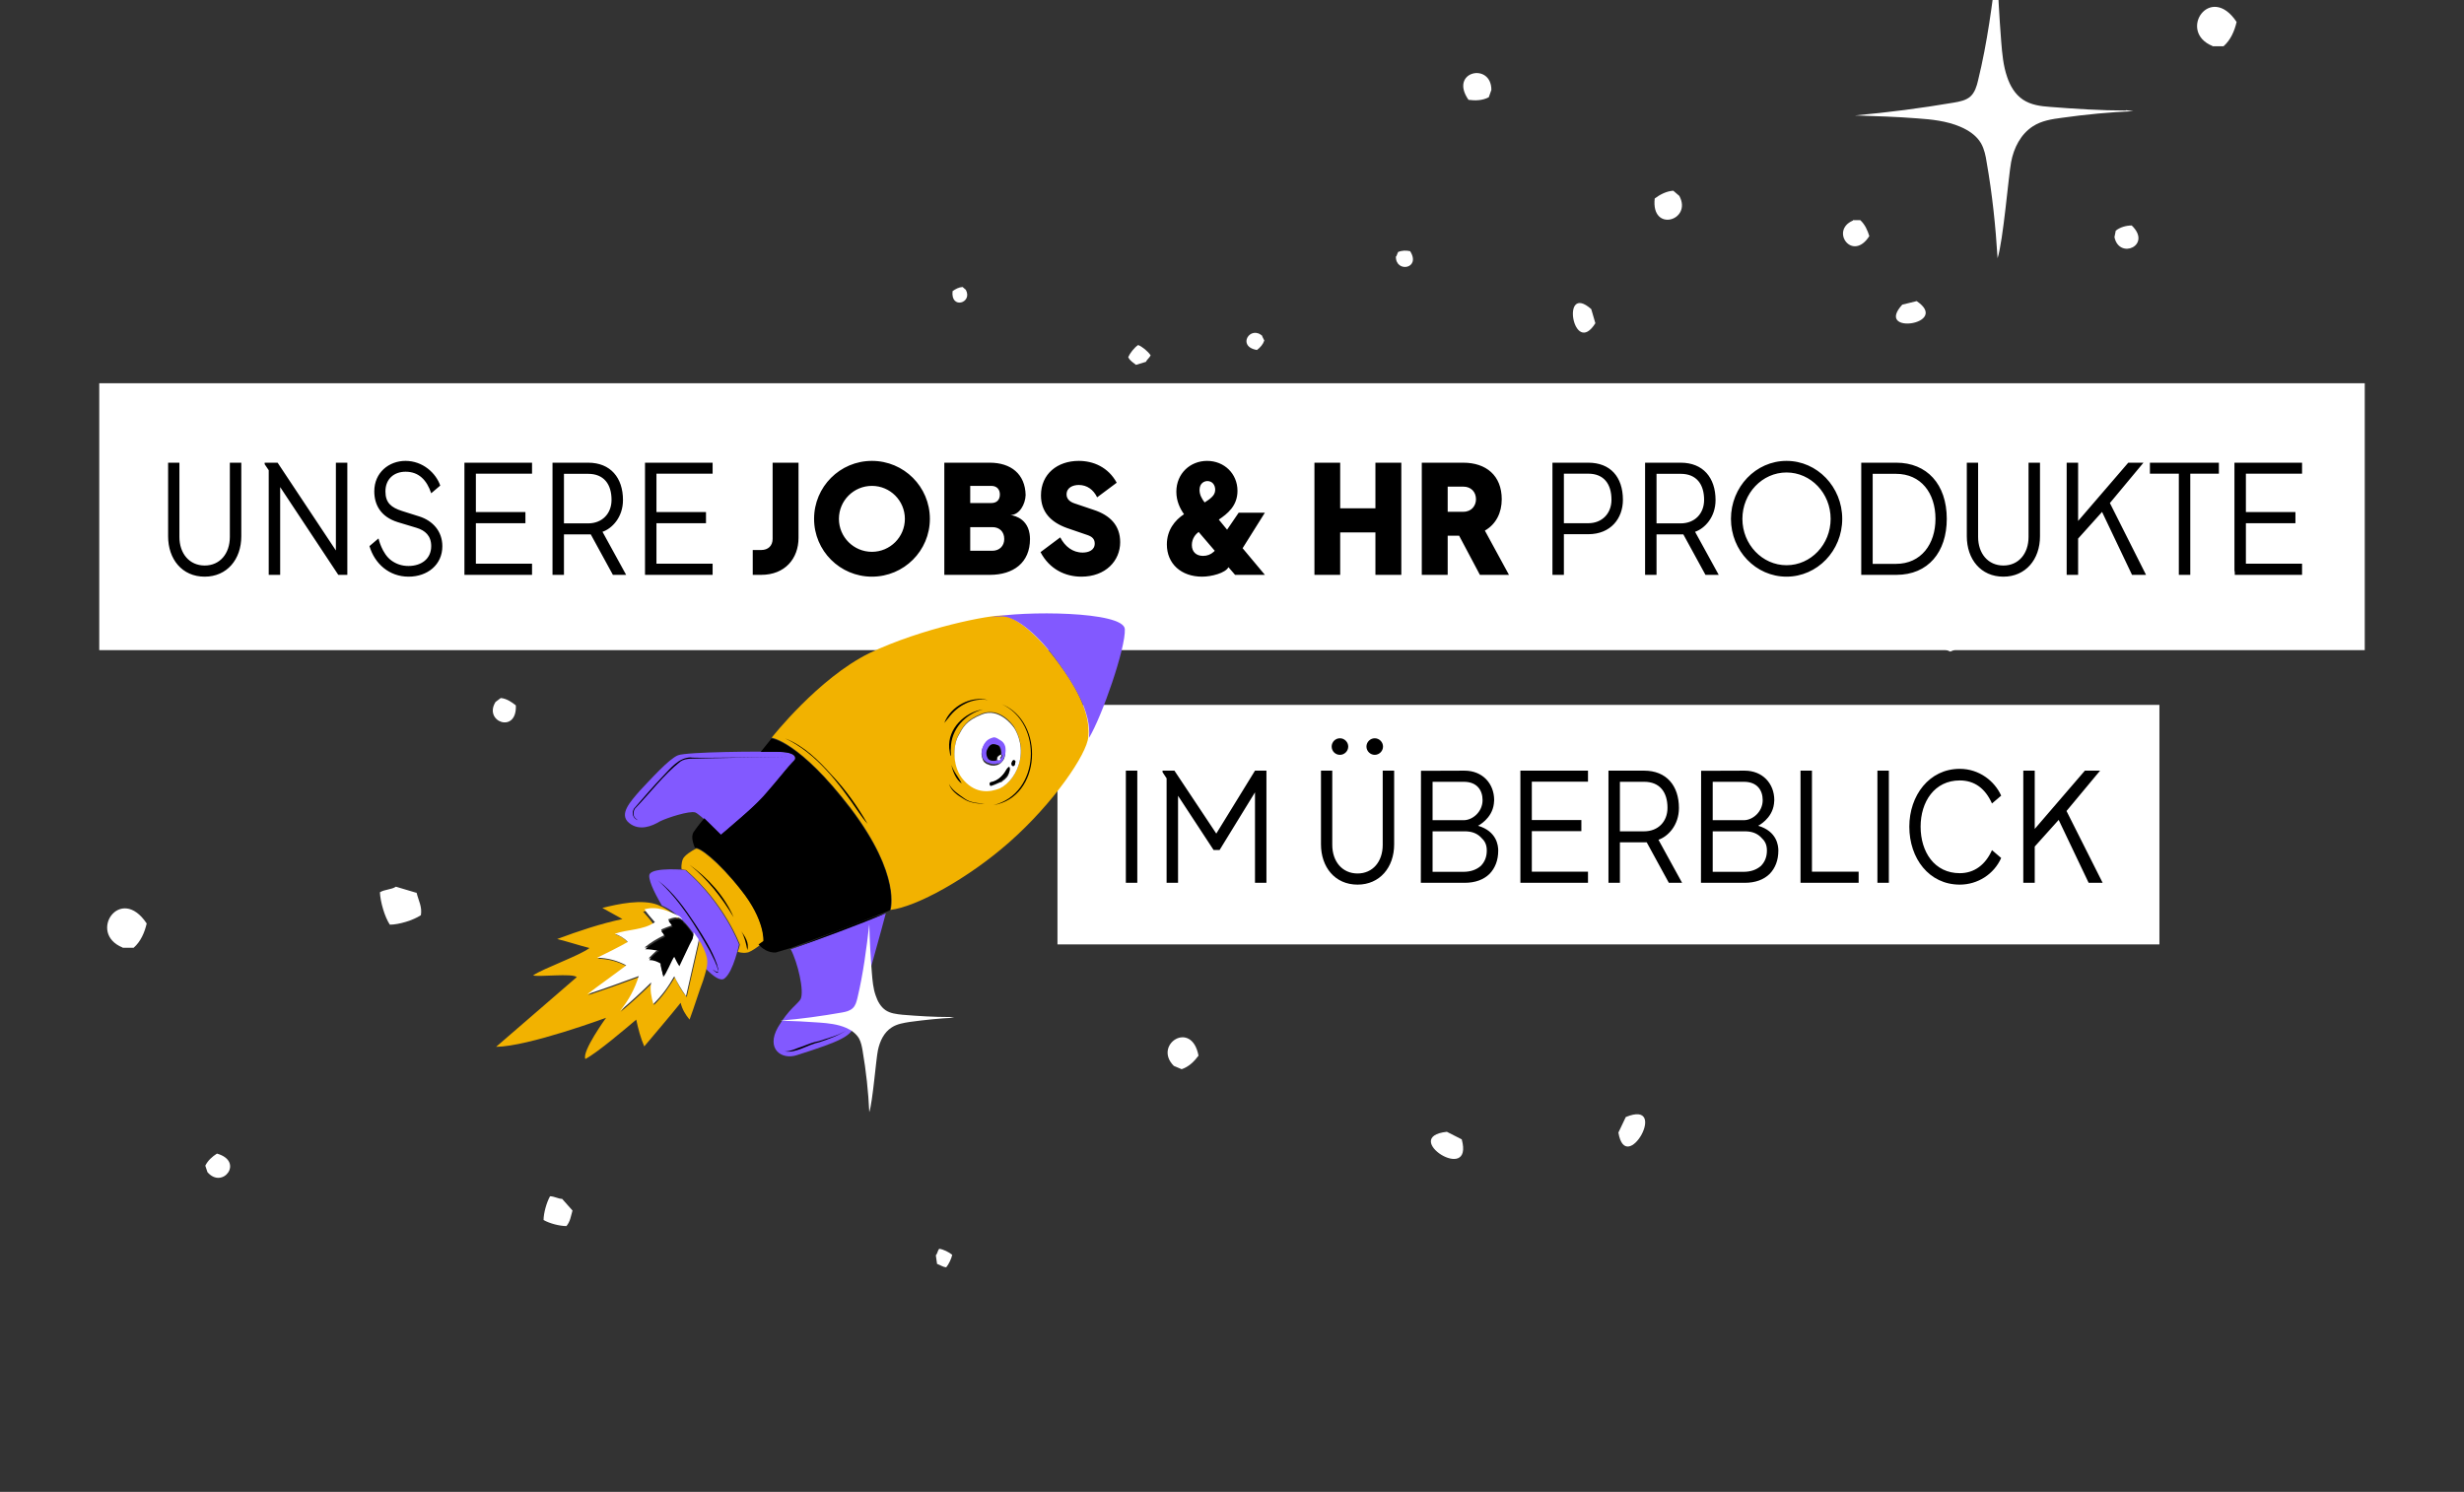 <svg width="360" height="218" viewBox="0 0 360 218" fill="none" xmlns="http://www.w3.org/2000/svg">
<rect x="0" y="0" width="360" height="218" fill="#333333" stroke="none"/>
<g clip-path="url(#clip0_806_9793)">
<rect width="161" height="35" transform="translate(154.5 103)" fill="white"/>
<path d="M164.492 129V112.61H166.164V129H164.492ZM170.445 129V113.732L169.851 112.83V112.61H171.589L177.705 121.806L183.359 112.61H185.031V129H183.359V115.778L178.189 124.204H177.309L172.117 116.284V129H170.445ZM198.346 129.264C195.024 129.264 193 126.69 193 123.368V112.61H194.65V123.456C194.65 125.876 196.102 127.636 198.346 127.636C200.568 127.636 202.02 125.898 202.02 123.456V112.61H203.692V123.368C203.692 126.756 201.58 129.264 198.346 129.264ZM194.562 109.09C194.562 108.43 195.09 107.88 195.772 107.88C196.432 107.88 196.982 108.43 196.982 109.09C196.982 109.75 196.432 110.3 195.772 110.3C195.09 110.3 194.562 109.75 194.562 109.09ZM199.644 109.09C199.644 108.43 200.194 107.88 200.854 107.88C201.514 107.88 202.064 108.43 202.064 109.09C202.064 109.75 201.514 110.3 200.854 110.3C200.194 110.3 199.644 109.75 199.644 109.09ZM207.589 129L207.611 112.632L213.969 112.61C216.587 112.61 218.303 114.48 218.303 116.922C218.303 117.098 218.259 117.296 218.259 117.45C217.995 119.65 215.949 120.662 215.949 120.662C218.699 121.476 218.897 123.566 218.897 124.292C218.897 125.678 218.457 126.844 217.621 127.702C216.763 128.538 215.553 129 213.969 129H207.589ZM209.305 127.394H213.793C214.871 127.394 215.707 127.086 216.345 126.536C216.917 125.964 217.225 125.216 217.225 124.292C217.225 123.368 216.917 122.862 216.345 122.334C215.751 121.74 214.981 121.476 214.013 121.476H209.305V127.394ZM209.305 119.848H213.859C215.157 119.848 216.609 118.616 216.609 116.922C216.609 115.514 215.839 114.238 213.859 114.238H209.305V119.848ZM222.134 129V112.61H232.012V114.216H223.806V119.826H231.044V121.454H223.806V127.372H232.012V129H222.134ZM235.003 129V112.61H240.217C243.473 112.61 245.299 114.81 245.299 118.066C245.299 120.618 243.671 122.246 242.307 122.708L245.761 129H243.825L240.591 123.082H236.675V129H235.003ZM236.675 121.476H240.217C242.241 121.476 243.627 120.068 243.627 118.044C243.627 115.756 242.505 114.238 240.217 114.238H236.675V121.476ZM248.517 129L248.539 112.632L254.897 112.61C257.515 112.61 259.231 114.48 259.231 116.922C259.231 117.098 259.187 117.296 259.187 117.45C258.923 119.65 256.877 120.662 256.877 120.662C259.627 121.476 259.825 123.566 259.825 124.292C259.825 125.678 259.385 126.844 258.549 127.702C257.691 128.538 256.481 129 254.897 129H248.517ZM250.233 127.394H254.721C255.799 127.394 256.635 127.086 257.273 126.536C257.845 125.964 258.153 125.216 258.153 124.292C258.153 123.368 257.845 122.862 257.273 122.334C256.679 121.74 255.909 121.476 254.941 121.476H250.233V127.394ZM250.233 119.848H254.787C256.085 119.848 257.537 118.616 257.537 116.922C257.537 115.514 256.767 114.238 254.787 114.238H250.233V119.848ZM263.062 129V112.61H264.734V127.372H271.554V129H263.062ZM274.298 129V112.61H275.97V129H274.298ZM286.329 129.264C281.841 129.264 278.959 125.436 278.959 120.794C278.959 116.24 281.863 112.346 286.329 112.346C289.189 112.346 291.433 114.15 292.379 116.262L291.037 117.406C290.047 115.184 288.463 114.04 286.329 114.04C282.633 114.04 280.609 117.164 280.609 120.794C280.609 124.49 282.633 127.592 286.329 127.592C288.485 127.592 290.091 126.338 291.037 124.226L292.379 125.37C291.323 127.746 288.947 129.264 286.329 129.264ZM295.611 129V112.61H297.283V121.124L304.609 112.61H306.831L301.925 118.506L307.205 129H305.159L300.781 119.804L297.283 123.698V129H295.611Z" fill="black"/>
<rect width="331" height="39" transform="translate(14.5 56)" fill="white"/>
<path d="M29.908 84.264C26.586 84.264 24.562 81.69 24.562 78.368V67.61H26.212V78.456C26.212 80.876 27.664 82.636 29.908 82.636C32.13 82.636 33.582 80.898 33.582 78.456V67.61H35.254V78.368C35.254 81.756 33.142 84.264 29.908 84.264ZM39.262 84V68.71L38.668 67.83V67.61H40.56L49.074 80.436V67.61H50.746V84H49.426L40.934 71.174V84H39.262ZM59.701 84.264C56.841 84.264 54.729 82.35 53.981 79.798L55.301 78.676C55.301 78.676 55.785 80.898 57.193 81.91C57.897 82.416 58.711 82.702 59.679 82.702C61.527 82.702 63.001 81.69 63.001 79.798C63.001 78.28 62.099 77.51 60.889 77.136L58.117 76.3C55.587 75.508 54.685 73.726 54.685 71.79C54.685 69.04 56.841 67.346 59.239 67.346C61.791 67.346 63.705 69.15 64.321 70.954L63.001 72.076C62.363 70.162 61.197 68.93 59.261 68.93C57.567 68.93 56.313 69.986 56.313 71.812C56.313 73.484 57.171 74.166 58.755 74.672L61.263 75.464C63.199 76.08 64.629 77.598 64.629 79.82C64.629 82.526 62.451 84.264 59.701 84.264ZM67.855 84V67.61H77.733V69.216H69.527V74.826H76.765V76.454H69.527V82.372H77.733V84H67.855ZM80.724 84V67.61H85.938C89.194 67.61 91.02 69.81 91.02 73.066C91.02 75.618 89.392 77.246 88.028 77.708L91.482 84H89.546L86.312 78.082H82.396V84H80.724ZM82.396 76.476H85.938C87.962 76.476 89.348 75.068 89.348 73.044C89.348 70.756 88.226 69.238 85.938 69.238H82.396V76.476ZM94.238 84V67.61H104.116V69.216H95.91V74.826H103.148V76.454H95.91V82.372H104.116V84H94.238ZM109.979 84V80.37H111.211C112.223 80.37 112.883 79.754 112.883 78.742V67.61H116.667V78.588C116.667 81.624 114.687 84 111.211 84H109.979ZM127.388 84.264C122.724 84.264 118.94 80.48 118.94 75.816C118.94 71.13 122.724 67.346 127.388 67.346C132.074 67.346 135.858 71.13 135.858 75.816C135.858 80.48 132.074 84.264 127.388 84.264ZM122.57 75.816C122.57 78.478 124.726 80.634 127.388 80.634C130.05 80.634 132.206 78.478 132.206 75.816C132.206 73.154 130.05 70.998 127.388 70.998C124.726 70.998 122.57 73.154 122.57 75.816ZM137.969 84V67.61H144.613C147.693 67.61 149.783 69.26 149.849 72.34C149.805 73.682 148.947 75.266 147.605 75.266C147.605 75.266 150.003 75.42 150.421 77.972C150.465 78.236 150.487 78.5 150.487 78.764C150.487 82.218 148.067 84 144.613 84H137.969ZM141.753 80.48H144.987C146.043 80.48 146.725 79.754 146.725 78.764C146.725 77.708 146.043 77.026 144.987 77.026H141.753V80.48ZM141.753 73.506H144.833C145.625 73.506 146.087 73.044 146.087 72.252C146.087 71.57 145.691 70.998 144.833 70.998H141.753V73.506ZM157.986 84.264C155.632 84.264 153.322 83.164 152.024 80.678L154.906 78.522C155.588 79.842 156.71 80.744 158.184 80.744C159.02 80.744 159.944 80.414 159.944 79.424C159.944 78.72 159.504 78.39 158.844 78.17L155.896 77.158C153.498 76.3 152.09 74.782 152.09 72.384C152.09 69.26 154.488 67.346 157.612 67.346C159.724 67.346 161.902 68.248 163.156 70.536L160.296 72.67C159.746 71.548 158.822 70.866 157.612 70.866C156.798 70.866 155.83 71.218 155.83 72.252C155.83 72.912 156.314 73.33 156.974 73.55L159.834 74.518C162.166 75.288 163.662 76.762 163.662 79.226C163.662 81.932 161.55 84.264 157.986 84.264ZM175.631 84.264C172.573 84.264 170.483 82.372 170.483 79.556C170.483 77.466 171.649 76.014 172.991 75.134L172.969 75.112C172.419 74.32 171.869 73.242 171.869 71.856C171.869 69.172 173.915 67.346 176.357 67.346C178.865 67.346 180.801 69.216 180.801 71.724C180.801 73.946 179.305 75.09 178.073 75.926L179.283 77.4L180.977 74.914H184.805L181.549 80.106L184.805 84H180.449L179.481 82.878C179.041 83.736 176.995 84.264 175.631 84.264ZM174.135 79.644C174.135 80.634 174.773 81.228 175.763 81.228C176.379 81.228 176.885 81.03 177.325 80.634L177.479 80.48L175.125 77.73C174.707 78.038 174.135 78.676 174.135 79.644ZM175.257 71.592C175.257 72.296 175.587 72.868 175.983 73.396V73.418L176.005 73.396V73.418C176.379 73.176 176.753 72.934 177.039 72.648C177.347 72.362 177.545 72.01 177.545 71.57C177.545 70.844 177.105 70.294 176.401 70.294C175.983 70.294 175.257 70.58 175.257 71.592ZM192.045 84V67.61H195.807V74.276H200.955V67.61H204.739V84H200.955V77.796H195.807V84H192.045ZM207.728 84V67.61H213.778C217.122 67.61 219.41 69.48 219.41 72.956C219.41 74.914 218.574 76.608 216.946 77.532L220.466 84H216.22L213.184 78.28H211.512V84H207.728ZM211.512 74.782H213.8C215.032 74.782 215.648 73.858 215.648 72.956C215.648 71.856 214.9 71.108 213.8 71.108H211.512V74.782ZM226.818 84V67.61H232.054C235.266 67.61 237.114 69.678 237.114 73.044C237.114 75.728 235.354 78.06 232.054 78.06H228.49V84H226.818ZM228.49 76.454H232.054C234.034 76.454 235.442 75.068 235.442 73.022C235.442 70.734 234.342 69.216 232.054 69.216H228.49V76.454ZM240.353 84V67.61H245.567C248.823 67.61 250.649 69.81 250.649 73.066C250.649 75.618 249.021 77.246 247.657 77.708L251.111 84H249.175L245.941 78.082H242.025V84H240.353ZM242.025 76.476H245.567C247.591 76.476 248.977 75.068 248.977 73.044C248.977 70.756 247.855 69.238 245.567 69.238H242.025V76.476ZM261.017 84.264C256.529 84.264 252.899 80.48 252.899 75.816C252.899 71.152 256.529 67.346 261.017 67.346C265.505 67.346 269.157 71.152 269.157 75.816C269.157 80.48 265.505 84.264 261.017 84.264ZM254.571 75.816C254.571 79.556 257.475 82.592 261.017 82.592C264.581 82.592 267.463 79.556 267.463 75.816C267.463 72.076 264.581 69.04 261.017 69.04C257.475 69.04 254.571 72.076 254.571 75.816ZM271.935 84V67.61H277.061C281.505 67.61 284.431 70.734 284.431 75.816C284.431 80.656 281.725 84 277.061 84H271.935ZM273.607 82.394H277.017C280.691 82.394 282.781 79.49 282.781 75.816C282.781 72.032 280.647 69.238 277.017 69.238H273.607V82.394ZM292.705 84.264C289.383 84.264 287.359 81.69 287.359 78.368V67.61H289.009V78.456C289.009 80.876 290.461 82.636 292.705 82.636C294.927 82.636 296.379 80.898 296.379 78.456V67.61H298.051V78.368C298.051 81.756 295.939 84.264 292.705 84.264ZM301.949 84V67.61H303.621V76.124L310.947 67.61H313.169L308.263 73.506L313.543 84H311.497L307.119 74.804L303.621 78.698V84H301.949ZM318.336 84V69.216H314.112V67.61H324.188V69.216H320.008V84H318.336ZM326.462 84V67.61H336.34V69.216H328.134V74.826H335.372V76.454H328.134V82.372H336.34V84H326.462Z" fill="black"/>
<path d="M99.372 134.156C100.447 135.085 101.339 136.353 102.012 137.46C102.09 137.72 102.309 137.882 102.387 138.143C102.763 138.827 103.018 139.489 103.154 140.131C103.19 140.632 103.107 141.112 103.044 141.472C104.197 142.662 105.293 143.471 105.877 142.955C107.166 141.943 107.976 138.003 107.976 138.003C107.976 138.003 105.796 132.06 100.104 127.112C100.104 127.112 95.601 126.699 94.933 127.695C94.588 128.254 95.475 130.263 96.722 132.335C97.76 132.763 98.636 133.41 99.372 134.156Z" fill="#8259FF"/>
<path d="M100.224 127.133C105.916 132.08 108.096 138.024 108.096 138.024C108.096 138.024 108.012 138.504 107.788 139.083C107.788 139.083 108.487 139.328 109.129 139.193C109.75 139.177 111.623 137.649 111.623 137.649C111.623 137.649 111.806 134.466 108.353 130.155C104.8 125.704 102.051 123.741 101.628 124.039C101.085 124.315 99.979 124.988 99.754 125.567C99.53 126.146 99.504 127.007 99.624 127.028C99.984 127.091 100.224 127.133 100.224 127.133Z" fill="#F2B200"/>
<path d="M116.41 154.185C114.182 154.91 111.871 153.272 113.656 150.12C115.237 147.428 116.605 146.677 116.97 145.999C117.539 144.861 116.548 140.608 115.521 138.698L115.782 138.62C119.737 137.207 127.168 134.297 129.417 133.452C129.334 133.932 125.365 148.202 124.854 149.72C124.441 151.38 122.954 152.11 116.41 154.185Z" fill="#8259FF"/>
<path d="M116.141 110.986C116.141 110.986 116.689 109.969 113.987 109.869C111.284 109.769 100.389 109.851 99.063 110.362C97.738 110.873 94.972 113.977 93.458 115.569C92.065 117.181 90.389 118.991 91.902 120.244C93.415 121.496 95.283 120.709 96.39 120.036C97.475 119.483 100.747 118.445 101.566 118.711C102.265 118.957 105.427 122.104 105.427 122.104C105.427 122.104 110.766 117.716 112.18 115.984C113.474 114.231 116.141 110.986 116.141 110.986Z" fill="#8259FF"/>
<path d="M147.416 123.108C153.986 117.328 158.824 110.133 159.002 107.691C159.431 103.809 156.598 99.483 154.694 96.926C151.601 92.678 148.335 90.131 146.634 89.958C144.813 89.765 134.564 91.814 127.008 95.444C119.572 99.095 112.74 107.798 112.74 107.798C112.74 107.798 116.742 108.247 124.301 118.095C131.74 127.921 130.122 132.956 130.122 132.956C133.91 132.503 141.43 128.372 147.416 123.108ZM146.092 115.088C144.766 115.599 142.721 115.985 140.853 113.928C139.105 111.893 139.268 108.83 139.998 107.474C140.729 106.117 141.136 105.199 143.526 104.255C146.036 103.332 147.841 105.748 148.139 106.171C148.415 106.713 149.485 108.383 149.067 110.783C148.691 112.944 147.417 114.577 146.092 115.088Z" fill="#F2B200"/>
<path d="M146.733 90.099C148.554 90.293 151.72 92.698 154.793 97.067C156.577 99.603 159.53 103.95 159.101 107.832C161.006 104.701 164.483 94.673 164.343 91.928C164.182 89.304 149.483 89.218 144.609 90.224C145.611 90.151 146.253 90.016 146.733 90.099Z" fill="#8259FF"/>
<path d="M149.046 110.903C149.464 108.503 148.415 106.713 148.118 106.291C147.82 105.868 145.895 103.431 143.505 104.375C141.115 105.319 140.708 106.237 139.977 107.594C139.247 108.95 139.063 112.133 140.832 114.048C142.7 116.105 144.745 115.719 146.071 115.208C147.417 114.577 148.69 112.944 149.046 110.903ZM145.675 111.8C145.153 111.957 144.673 111.873 144.334 111.691C144.094 111.649 143.995 111.508 143.775 111.346C143.478 110.923 143.343 110.281 143.426 109.801C143.531 109.201 143.875 108.643 144.298 108.346C144.58 108.148 144.861 107.949 145.101 107.991C145.482 107.934 145.801 108.236 146.14 108.419C147.376 109.129 146.703 110.867 146.703 110.867C146.52 111.206 146.197 111.644 145.675 111.8ZM147.798 111.675C147.819 111.555 147.84 111.435 147.861 111.315C147.882 111.195 148.002 111.216 148.023 111.096C148.164 110.997 148.164 110.997 148.263 111.138C148.383 111.159 148.341 111.399 148.341 111.399L148.299 111.639C148.278 111.759 148.117 111.978 148.018 111.837C147.898 111.816 147.778 111.795 147.798 111.675ZM145.032 114.78C144.912 114.759 144.891 114.879 144.771 114.858C144.651 114.837 144.552 114.696 144.573 114.576C144.594 114.456 144.735 114.357 144.855 114.378C145.779 114.044 146.504 113.428 147.01 112.651C147.172 112.432 147.496 111.994 147.511 112.615C147.428 113.095 147.224 113.554 146.942 113.752C146.781 113.971 146.52 114.049 146.358 114.269C145.977 114.326 145.554 114.623 145.032 114.78Z" fill="white"/>
<path d="M146.744 110.626C146.744 110.626 147.417 108.889 146.181 108.179C145.842 107.996 145.524 107.694 145.143 107.751C144.882 107.829 144.621 107.907 144.34 108.106C143.917 108.403 143.572 108.961 143.468 109.561C143.364 110.161 143.499 110.803 143.817 111.105C144.036 111.267 144.135 111.408 144.375 111.45C144.834 111.653 145.314 111.737 145.716 111.559C146.196 111.643 146.52 111.205 146.744 110.626ZM145.8 111.079L145.68 111.059L145.539 111.158C145.158 111.215 144.798 111.152 144.579 110.991C144.261 110.688 144.125 110.046 144.329 109.587C144.532 109.128 144.856 108.69 145.336 108.774C145.576 108.815 145.816 108.857 146.035 109.019C146.233 109.301 146.389 109.822 146.306 110.302C146.306 110.302 146.306 110.302 146.426 110.323C146.525 110.464 146.384 110.563 146.384 110.563C146.363 110.683 146.363 110.683 146.222 110.782L146.061 111.001C145.941 110.98 145.8 111.079 145.8 111.079Z" fill="#8259FF"/>
<path d="M145.56 111.038L145.419 111.137C145.038 111.194 144.678 111.132 144.459 110.97C144.141 110.667 144.005 110.025 144.209 109.566C144.412 109.107 144.736 108.669 145.216 108.753C145.456 108.794 145.696 108.836 145.915 108.998C146.113 109.28 146.27 109.802 146.186 110.282C146.186 110.282 146.186 110.282 146.066 110.261L145.925 110.36C145.784 110.459 145.644 110.558 145.623 110.678C145.602 110.798 145.581 110.918 145.56 111.038Z" fill="black"/>
<path d="M146.102 110.762C146.123 110.642 146.243 110.663 146.264 110.543C146.285 110.423 146.306 110.303 146.306 110.303L146.186 110.282L146.045 110.381C145.904 110.48 145.764 110.579 145.743 110.699C145.722 110.819 145.722 110.819 145.701 110.939C145.68 111.059 145.8 111.08 145.92 111.101C146.04 111.122 146.061 111.002 146.181 111.023L146.102 110.762Z" fill="white"/>
<path d="M148.341 111.399C148.362 111.279 148.383 111.159 148.263 111.138C148.143 111.117 148.143 111.117 148.023 111.096C147.882 111.195 147.882 111.195 147.861 111.315C147.84 111.435 147.699 111.534 147.799 111.675C147.778 111.795 147.877 111.936 147.997 111.957C148.117 111.978 148.257 111.878 148.299 111.639L148.341 111.399Z" fill="black"/>
<path d="M144.876 114.257C144.756 114.236 144.615 114.336 144.594 114.456C144.573 114.576 144.673 114.716 144.793 114.737C144.913 114.758 145.033 114.779 145.053 114.659C145.455 114.482 145.977 114.325 146.4 114.028C146.54 113.929 146.822 113.731 146.984 113.512C147.287 113.193 147.49 112.734 147.553 112.374C147.537 111.754 147.214 112.192 147.052 112.411C146.504 113.428 145.779 114.044 144.876 114.257Z" fill="black"/>
<path d="M146.36 102.893C152.71 105.482 152.149 116.513 145.152 117.644C151.993 115.991 152.428 105.681 146.36 102.893Z" fill="black"/>
<path d="M143.631 103.655C141.043 104.317 138.924 106.544 138.923 109.388C138.861 109.748 139.017 110.27 138.855 110.489C138.798 110.108 138.741 109.727 138.683 109.346C138.444 106.461 140.965 104.056 143.631 103.655Z" fill="black"/>
<path d="M139.006 111.752C139.319 112.796 140.055 113.542 140.508 114.487C139.731 113.98 139.199 112.775 139.006 111.752Z" fill="black"/>
<path d="M144.361 102.298C142.081 101.901 139.89 103.127 138.595 104.88L137.969 105.636C138.888 103.2 141.883 101.619 144.361 102.298Z" fill="black"/>
<path d="M143.832 117.414C142.83 117.487 141.63 117.278 140.852 116.772C139.955 116.245 138.958 115.577 138.646 114.533C139.099 115.478 139.997 116.005 140.873 116.652C141.75 117.299 142.851 117.367 143.832 117.414Z" fill="black"/>
<path d="M96.127 128.646C98.418 130.404 100.103 132.8 101.668 135.174C102.836 136.985 104.005 138.796 104.751 140.904C104.808 141.285 105.006 141.567 104.943 141.927C104.923 142.047 104.902 142.167 104.782 142.146C104.662 142.125 104.223 141.801 104.124 141.661C104.343 141.822 104.563 141.984 104.803 142.026C104.923 142.047 104.943 141.927 104.943 141.927C104.751 140.904 104.177 139.939 103.723 138.994C101.647 135.294 99.232 131.412 96.127 128.646Z" fill="black"/>
<path d="M100.73 126.355C103.48 128.318 105.864 130.958 107.183 134.032C105.462 131.136 103.339 128.417 100.73 126.355Z" fill="black"/>
<path d="M108.31 136.083C108.806 136.788 109.499 137.774 109.191 138.833C108.999 137.81 108.785 136.908 108.31 136.083Z" fill="black"/>
<path d="M123.867 150.415C122.599 151.307 121.154 151.797 119.708 152.287C118.044 152.616 116.332 153.925 114.652 153.632C115.513 153.659 116.337 153.184 117.12 152.949C117.783 152.694 118.847 152.261 119.609 152.146C121.055 151.656 122.599 151.307 123.867 150.415Z" fill="black"/>
<path d="M115.223 110.579L102.444 110.827C101.443 110.9 100.242 110.691 99.397 111.286C96.96 113.211 95.018 115.84 92.759 118.167C92.597 118.386 92.513 118.866 92.591 119.127C92.649 119.508 92.988 119.691 93.207 119.853C92.388 119.586 92.294 118.704 92.639 118.146C94.032 116.534 95.425 114.922 96.939 113.331C97.988 112.277 99.121 110.743 100.863 110.676C101.083 110.837 114.602 110.594 115.223 110.579Z" fill="black"/>
<path d="M114.702 107.892C117.477 108.993 119.585 111.091 121.552 113.288C123.54 115.366 125.324 117.902 126.748 120.375C126.33 119.932 125.835 119.227 125.438 118.664C122.585 114.457 119.272 110.048 114.702 107.892Z" fill="black"/>
<path d="M105.307 122.083C107.666 119.897 110.223 117.993 112.264 115.504C113.495 114.111 114.769 112.478 116 111.085C114.523 113.177 112.926 115.249 111.131 117.038C109.336 118.827 107.3 120.575 105.307 122.083Z" fill="black"/>
<path d="M115.521 138.699C119.617 137.186 125.383 134.604 129.417 133.452C125.54 135.126 119.596 137.306 115.521 138.699Z" fill="black"/>
<path d="M124.28 118.214C116.841 108.388 112.719 107.917 112.719 107.917C112.719 107.917 112.093 108.674 111.143 109.869C112.385 109.837 113.366 109.885 113.987 109.869C116.689 109.969 116.141 110.986 116.141 110.986C116.141 110.986 113.495 114.111 112.081 115.843C110.667 117.575 105.328 121.963 105.328 121.963C105.328 121.963 103.956 120.611 102.902 119.562C101.973 120.637 101.467 121.414 101.305 121.633C100.939 122.312 101.273 123.235 101.529 123.898C102.072 123.621 104.821 125.584 108.254 130.015C111.806 134.466 111.524 137.508 111.524 137.508C111.524 137.508 111.242 137.706 110.819 138.004C111.336 138.588 112.212 139.235 113.334 139.183C113.595 139.105 114.378 138.871 115.422 138.558L115.683 138.479C119.638 137.066 127.069 134.156 129.318 133.311C129.72 133.133 129.981 133.055 129.981 133.055C129.981 133.055 131.818 128.182 124.28 118.214Z" fill="black"/>
<path d="M92.957 148.99C91.506 150.221 87.294 153.815 85.525 154.744C84.972 153.658 88.553 148.718 88.553 148.718C88.553 148.718 77.187 152.921 72.481 152.967C76.41 149.571 80.34 146.175 84.27 142.779C83.633 142.173 78.702 142.799 77.883 142.532C79.292 141.541 84.693 139.638 86.123 138.527C84.584 138.135 83.065 137.623 81.406 137.211C84.579 136.032 87.731 134.973 90.94 134.296C89.922 133.748 89.025 133.22 88.007 132.672C90.335 132.088 93.805 131.332 96.121 132.23C97.16 132.658 98.276 133.347 99.111 134.234C97.394 133.441 95.657 132.768 93.972 133.216C94.488 133.801 95.004 134.385 95.5 135.09C93.971 136.06 91.769 135.924 89.922 136.591C90.642 136.717 91.299 137.202 91.816 137.787C90.308 138.637 88.82 139.367 87.333 140.097C88.815 140.108 90.234 140.479 91.591 141.21C89.738 142.618 87.766 144.006 85.913 145.414C88.402 144.611 90.912 143.688 93.422 142.765C92.848 144.643 91.934 146.339 90.682 147.852C92.273 146.522 93.745 145.17 95.238 143.699C95.17 144.8 95.243 145.802 95.555 146.846C96.745 145.693 97.737 144.258 98.609 142.802C99.041 143.867 99.615 144.832 100.33 145.698C100.847 143.439 101.364 141.18 101.902 138.801C101.965 138.441 102.21 137.741 102.153 137.361C102.231 137.621 102.45 137.783 102.528 138.044C102.904 138.728 103.159 139.39 103.295 140.032C103.467 141.175 103.039 142.213 102.731 143.273C102.036 145.13 101.441 147.128 100.747 148.986C100.131 148.26 99.657 147.436 99.443 146.533C97.705 148.704 95.847 150.853 94.13 152.903C93.598 151.698 93.228 150.273 92.957 148.99Z" fill="#F2B200"/>
<path d="M95.456 146.704C95.143 145.661 94.951 144.638 95.138 143.558C93.646 145.029 92.174 146.38 90.582 147.711C91.835 146.198 92.749 144.502 93.323 142.624C90.813 143.547 88.303 144.47 85.814 145.273C87.666 143.865 89.639 142.477 91.492 141.068C90.255 140.358 88.716 139.967 87.234 139.956C88.721 139.226 90.208 138.496 91.717 137.645C91.2 137.061 90.522 136.696 89.823 136.45C91.67 135.783 93.992 135.94 95.683 134.75C95.166 134.166 94.65 133.581 94.154 132.877C95.981 132.329 97.697 133.123 99.294 133.895C99.393 134.036 99.612 134.198 99.711 134.339C99.711 134.339 99.711 134.339 99.591 134.318C99.054 133.853 98.271 134.088 97.608 134.343C97.806 134.625 98.005 134.907 98.203 135.189C98.062 135.288 96.497 135.757 96.596 135.898C96.695 136.039 96.773 136.3 96.992 136.462C96.992 136.462 96.971 136.582 97.091 136.603C97.07 136.723 96.95 136.702 96.95 136.702C96.006 137.156 95.04 137.729 94.174 138.444C94.915 138.45 95.635 138.575 96.235 138.679C95.671 139.076 95.207 139.613 94.763 140.031C95.384 140.015 95.963 140.239 96.522 140.584C96.339 140.923 96.871 142.129 96.808 142.489C97.231 142.191 98.15 139.755 98.573 139.457C98.75 139.859 99.026 140.402 99.324 140.825C99.386 140.464 100.89 137.511 101.255 136.833C101.276 136.713 101.36 136.233 101.36 136.233C101.558 136.515 101.855 136.938 102.053 137.219C102.111 137.6 101.865 138.299 101.803 138.659C101.286 140.919 100.769 143.178 100.231 145.557C99.537 144.571 98.963 143.606 98.51 142.661C97.617 144.237 96.646 145.552 95.456 146.704Z" fill="white"/>
<path d="M96.887 142.75C96.95 142.39 96.438 141.064 96.6 140.845C96.042 140.501 95.463 140.276 94.842 140.292C95.306 139.754 95.75 139.337 96.314 138.94C95.593 138.815 94.873 138.69 94.252 138.705C95.119 137.991 96.084 137.417 97.029 136.963L97.17 136.864C97.17 136.864 97.191 136.744 97.07 136.723C96.971 136.582 96.893 136.321 96.674 136.159C96.575 136.018 98.161 135.429 98.281 135.45C98.203 135.189 97.885 134.886 97.687 134.605C98.349 134.349 99.132 134.114 99.669 134.579C99.789 134.6 99.769 134.72 99.868 134.861C99.988 134.882 99.967 135.002 100.087 135.022C100.504 135.466 100.901 136.03 101.297 136.593C101.297 136.593 101.213 137.073 101.193 137.193C100.848 137.752 99.444 140.846 99.261 141.185C98.964 140.762 98.787 140.36 98.51 139.817C98.207 140.136 97.309 142.452 96.887 142.75Z" fill="black"/>
<path fill-rule="evenodd" clip-rule="evenodd" d="M237.536 163.224C243.99 160.569 237.548 172.023 236.454 165.493L237.536 163.224Z" fill="white"/>
<path fill-rule="evenodd" clip-rule="evenodd" d="M141.109 42.343C142.162 44.278 138.868 45.263 139.174 42.546C139.581 42.241 140.091 41.969 140.634 41.935L141.109 42.343Z" fill="white"/>
<path fill-rule="evenodd" clip-rule="evenodd" d="M171.498 155.751C168.416 152.669 174.096 148.927 175.108 154.254C174.492 155.091 173.7 155.883 172.643 156.235L171.498 155.751Z" fill="white"/>
<path fill-rule="evenodd" clip-rule="evenodd" d="M283.806 94.729C280.74 91.663 286.39 87.94 287.398 93.24C286.785 94.072 285.996 94.861 284.945 95.211L283.806 94.729Z" fill="white"/>
<path fill-rule="evenodd" clip-rule="evenodd" d="M325.863 82.172C328.385 85.387 322.711 88.225 322.333 83.118C323.026 82.424 323.846 81.73 324.855 81.541L325.863 82.109V82.172Z" fill="white"/>
<path fill-rule="evenodd" clip-rule="evenodd" d="M203.944 37.461C203.881 39.92 207.664 39.289 206.025 36.704C205.458 36.578 204.827 36.578 204.26 36.83L204.007 37.461H203.944Z" fill="white"/>
<path fill-rule="evenodd" clip-rule="evenodd" d="M280.035 44C285.064 47.396 273.802 49.029 277.929 44.516L280.035 44Z" fill="white"/>
<path fill-rule="evenodd" clip-rule="evenodd" d="M17.916 138.459C12.724 136.349 17.581 129.148 21.432 134.942C21.131 136.249 20.561 137.588 19.523 138.493H17.916V138.459Z" fill="white"/>
<path fill-rule="evenodd" clip-rule="evenodd" d="M323.26 6.725C318.069 4.615 322.926 -2.586 326.777 3.208C326.476 4.514 325.906 5.854 324.868 6.758H323.26V6.725Z" fill="white"/>
<path fill-rule="evenodd" clip-rule="evenodd" d="M165.972 53.314C165.531 52.936 165.09 52.747 164.838 52.179C165.09 51.612 165.72 50.792 166.288 50.414C166.918 50.666 167.738 51.36 168.116 51.927C167.927 52.305 167.549 52.558 167.423 52.873L165.972 53.314Z" fill="white"/>
<path fill-rule="evenodd" clip-rule="evenodd" d="M233.089 47.228C229.875 52.37 227.947 41.143 232.489 45.171L233.089 47.228Z" fill="white"/>
<path fill-rule="evenodd" clip-rule="evenodd" d="M83.643 176.886C83.39 177.769 83.327 178.462 82.76 179.156C81.751 179.156 80.301 178.777 79.418 178.273C79.418 177.264 79.859 175.688 80.364 174.805C80.994 174.805 81.562 175.183 82.129 175.183L83.643 176.886Z" fill="white"/>
<path fill-rule="evenodd" clip-rule="evenodd" d="M245.355 28.625C247.309 32.219 241.193 34.048 241.761 29.004C242.517 28.436 243.463 27.932 244.472 27.869L245.355 28.625Z" fill="white"/>
<path fill-rule="evenodd" clip-rule="evenodd" d="M184.467 49.124C182.701 47.421 180.62 50.637 183.647 51.141C184.151 50.763 184.53 50.322 184.719 49.754L184.403 49.124H184.467Z" fill="white"/>
<path fill-rule="evenodd" clip-rule="evenodd" d="M270.719 32.23C267.315 33.68 270.656 38.346 273.115 34.5C272.863 33.68 272.485 32.797 271.791 32.167H270.719V32.23Z" fill="white"/>
<path fill-rule="evenodd" clip-rule="evenodd" d="M217.896 13.138C217.896 9.04 211.653 10.427 214.554 14.588C215.5 14.714 216.571 14.714 217.517 14.21L217.896 13.138Z" fill="white"/>
<path fill-rule="evenodd" clip-rule="evenodd" d="M30.31 171.277C32.517 173.862 35.733 169.701 31.697 168.566C31.004 169.008 30.373 169.575 29.995 170.332L30.31 171.277Z" fill="white"/>
<path fill-rule="evenodd" clip-rule="evenodd" d="M213.566 166.486C215.384 173.185 204.445 166.13 211.393 165.382L213.566 166.486Z" fill="white"/>
<path fill-rule="evenodd" clip-rule="evenodd" d="M136.917 184.685C137.422 184.874 137.737 185.126 138.241 185.189C138.62 184.748 138.998 183.928 139.124 183.361C138.683 182.983 137.8 182.541 137.232 182.478C136.98 182.73 136.98 183.172 136.728 183.424L136.917 184.748V184.685Z" fill="white"/>
<path fill-rule="evenodd" clip-rule="evenodd" d="M60.865 130.449C61.181 131.71 61.685 132.467 61.496 133.728C60.361 134.484 58.281 135.115 56.956 135.115C56.2 133.98 55.569 131.773 55.506 130.386C56.2 129.945 57.209 130.008 57.839 129.566L60.803 130.449H60.865Z" fill="white"/>
<path fill-rule="evenodd" clip-rule="evenodd" d="M308.931 34.65C309.624 37.992 314.479 35.848 311.453 32.948C310.633 32.948 309.75 33.2 309.12 33.705L308.931 34.65Z" fill="white"/>
<path fill-rule="evenodd" clip-rule="evenodd" d="M72.404 102.567C70.575 105.468 75.556 107.296 75.367 103.072C74.737 102.567 73.98 102.063 73.16 102L72.404 102.567Z" fill="white"/>
<path d="M310.584 16.149C306.915 16.149 303.198 15.909 299.53 15.621C298.13 15.525 296.73 15.333 295.571 14.566C294.413 13.799 293.688 12.552 293.254 11.257C292.675 9.579 292.53 7.852 292.385 6.078C292.095 2.385 291.902 -1.307 291.758 -5C291.082 0.611 290.358 6.222 289.006 11.737C288.813 12.6 288.523 13.511 287.896 14.086C287.268 14.662 286.303 14.854 285.434 14.998C280.655 15.813 275.827 16.436 271 16.868C274.041 16.964 277.131 17.06 280.172 17.3C282.248 17.444 284.42 17.683 286.351 18.498C287.606 19.026 288.765 19.793 289.44 20.944C289.923 21.808 290.116 22.767 290.261 23.726C291.082 28.378 291.564 33.029 291.854 37.729C292.675 35.187 293.447 25.74 293.833 23.678C294.219 21.616 295.233 19.602 297.019 18.451C298.274 17.635 299.819 17.395 301.316 17.204C304.743 16.724 308.219 16.388 311.694 16.245L310.632 16.101L310.584 16.149Z" fill="white"/>
<path d="M138.768 148.612C136.481 148.612 134.147 148.47 131.861 148.279C130.974 148.184 130.087 148.089 129.387 147.613C128.687 147.137 128.221 146.327 127.941 145.47C127.567 144.423 127.474 143.281 127.381 142.138C127.194 139.758 127.054 137.377 127.007 135.045C126.587 138.663 126.121 142.281 125.281 145.804C125.141 146.375 125.001 146.946 124.581 147.327C124.161 147.708 123.601 147.851 123.041 147.946C120.054 148.47 117.02 148.898 113.987 149.136C115.9 149.184 117.814 149.279 119.727 149.422C121.034 149.517 122.387 149.66 123.601 150.183C124.394 150.517 125.094 151.04 125.514 151.754C125.794 152.278 125.934 152.944 126.027 153.516C126.541 156.515 126.867 159.514 127.007 162.513C127.521 160.895 127.987 154.801 128.267 153.468C128.547 152.135 129.154 150.85 130.274 150.136C131.067 149.612 132.047 149.469 132.934 149.326C135.081 149.041 137.228 148.803 139.421 148.708L138.768 148.612Z" fill="white"/>
</g>
<defs>
<clipPath id="clip0_806_9793">
<rect width="360" height="218" fill="white"/>
</clipPath>
</defs>
</svg>
